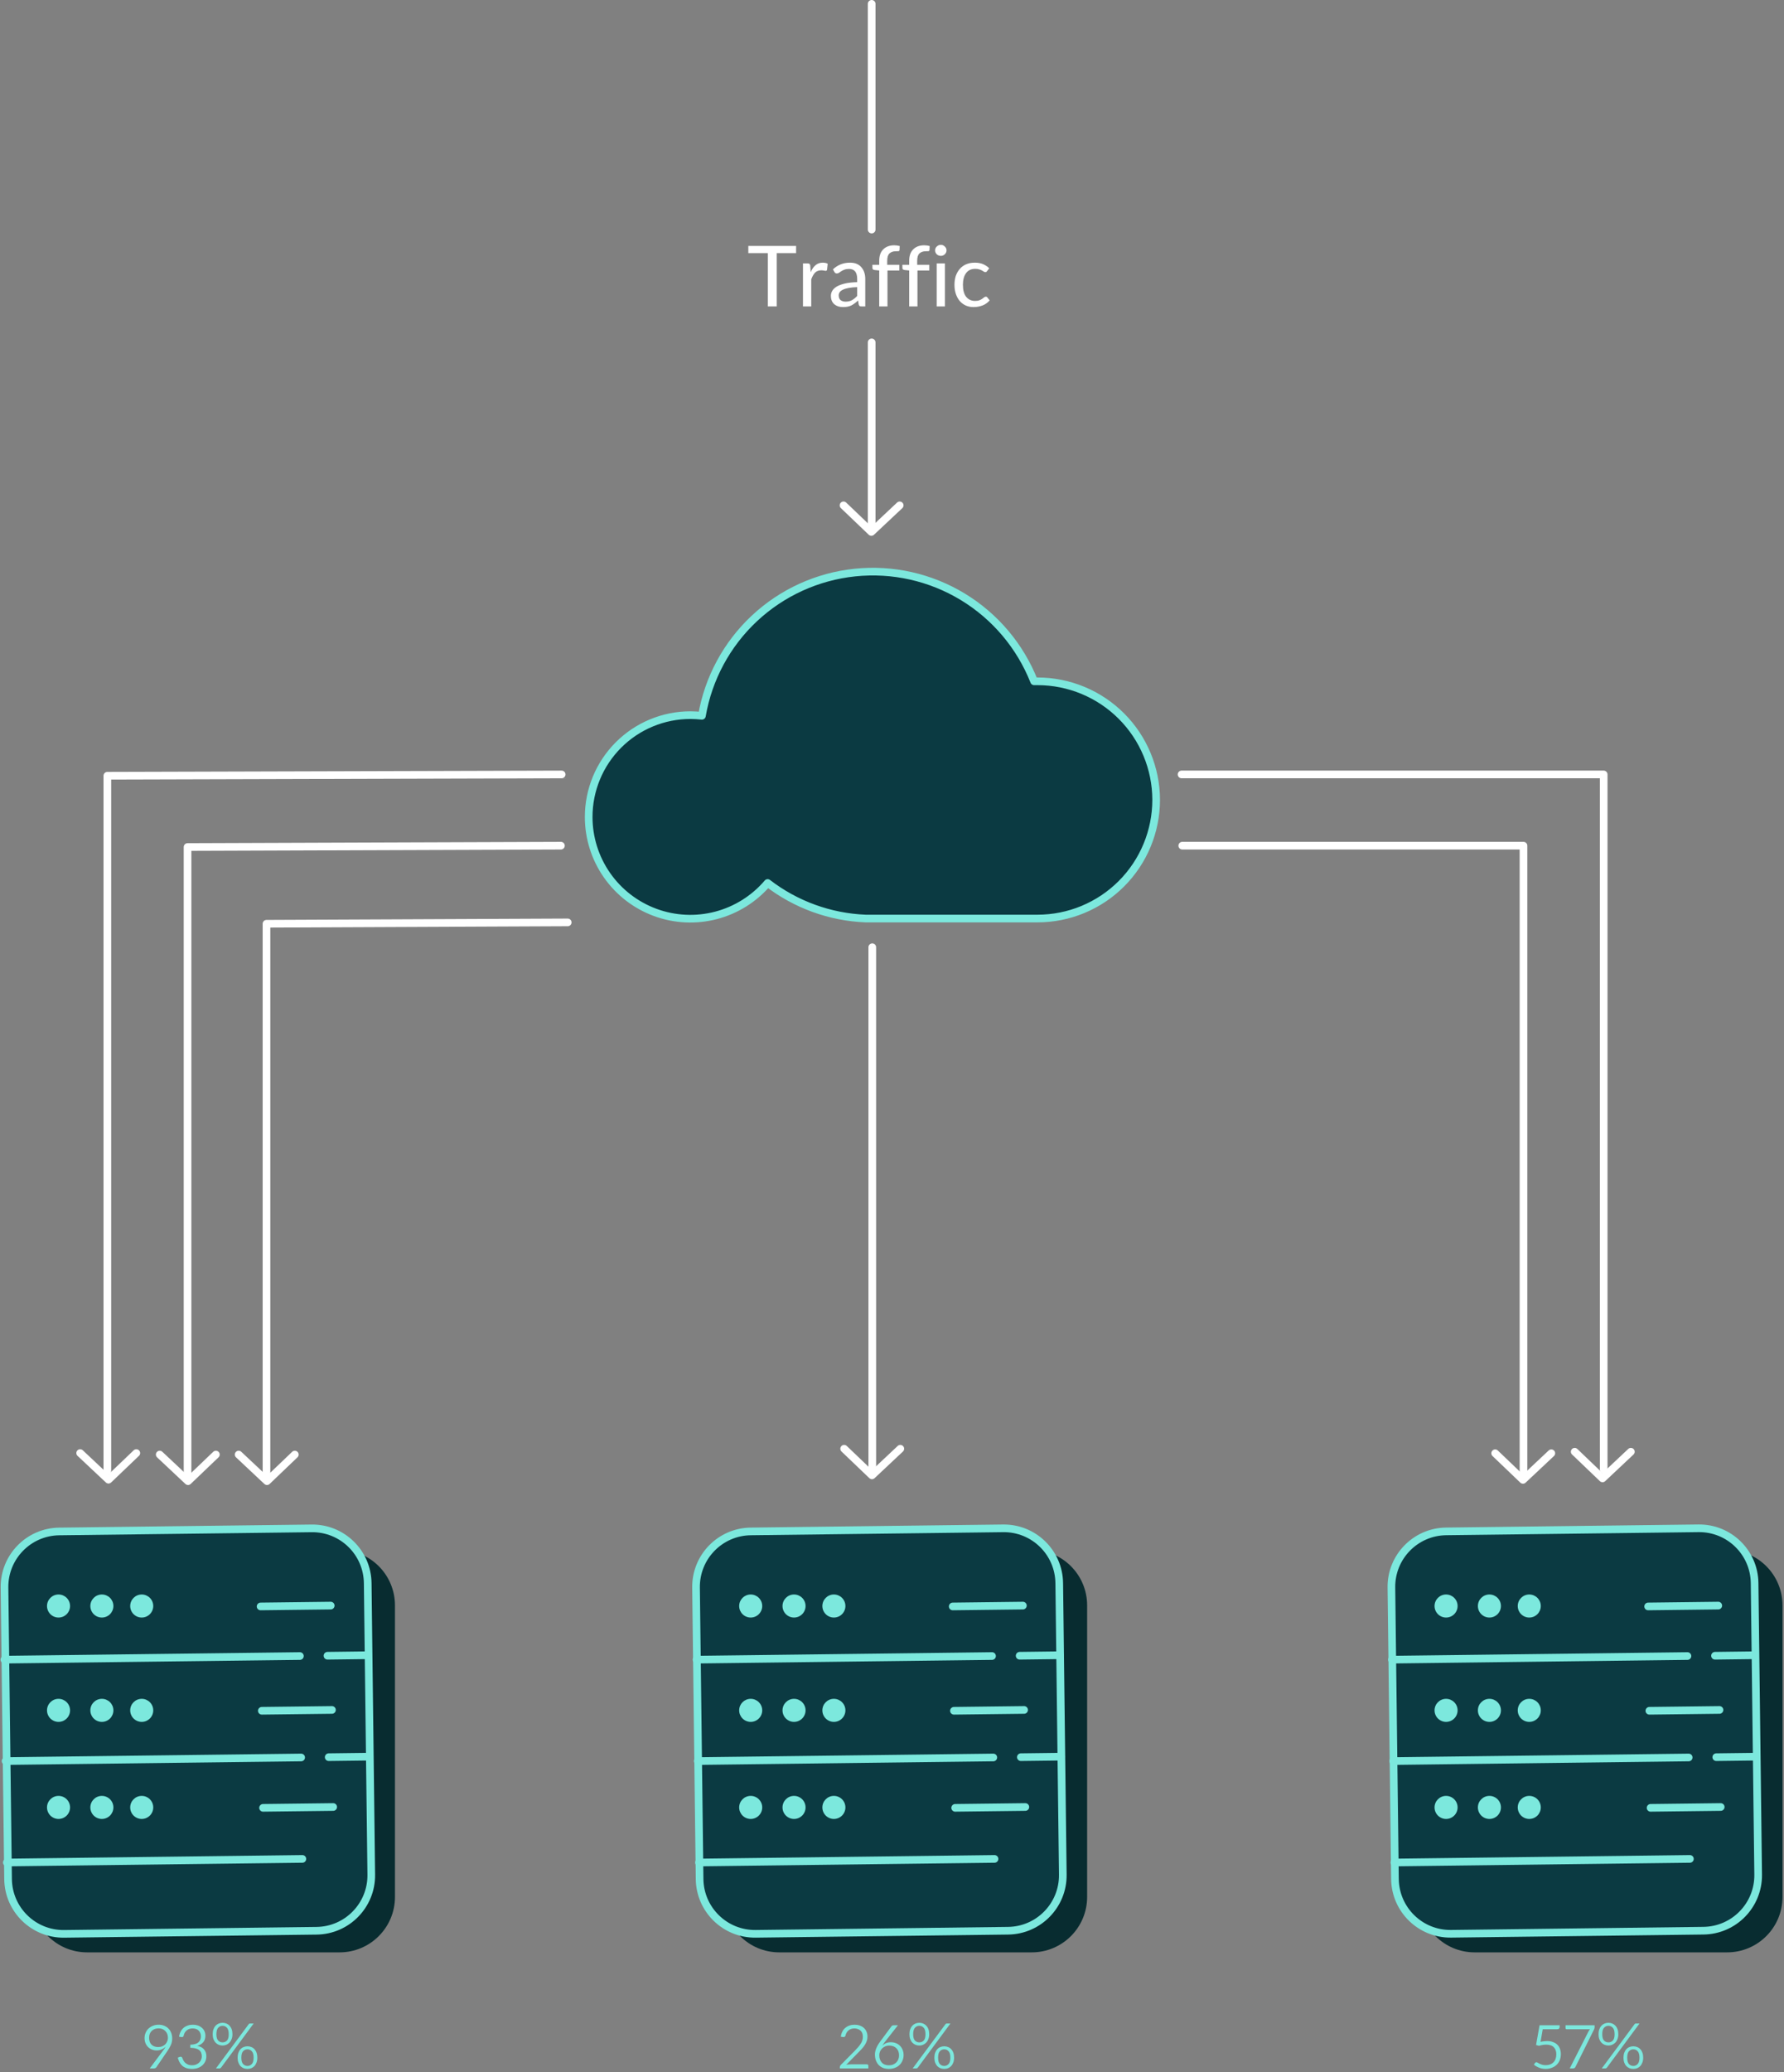 <svg width="466" height="541" viewBox="0 0 466 541" fill="none" xmlns="http://www.w3.org/2000/svg">
<rect x="0" y="0" width="466" height="541" fill="#808080" stroke="none"/>
<g clip-path="url(#clip0_4613_7510)">
<path d="M302 208.8C302 217.022 298.734 224.907 292.92 230.72C287.107 236.534 279.222 239.8 271 239.8H228C227.36 239.8 226.73 239.8 226.1 239.8C216.819 239.427 207.882 236.184 200.52 230.52C196.996 234.652 192.29 237.603 187.036 238.977C181.782 240.351 176.234 240.08 171.139 238.202C166.043 236.324 161.646 232.929 158.541 228.475C155.435 224.02 153.77 218.72 153.77 213.29C153.769 209.799 154.455 206.341 155.79 203.115C157.126 199.889 159.083 196.958 161.552 194.489C164.02 192.019 166.95 190.061 170.176 188.724C173.401 187.388 176.859 186.7 180.35 186.7C181.35 186.7 182.35 186.77 183.35 186.87C185.022 177.13 189.833 168.204 197.05 161.453C204.267 154.702 213.494 150.496 223.323 149.477C233.153 148.457 243.046 150.68 251.495 155.806C259.944 160.932 266.484 168.681 270.12 177.87H271C279.21 177.87 287.084 181.126 292.896 186.925C298.707 192.723 301.981 200.59 302 208.8V208.8Z" fill="#0B3A42" stroke="#7CE8DD" stroke-width="2" stroke-linecap="round" stroke-linejoin="round"/>
<path d="M451.14 404.64H385.2C377.208 404.64 370.73 411.119 370.73 419.11V495.23C370.73 503.222 377.208 509.7 385.2 509.7H451.14C459.132 509.7 465.61 503.222 465.61 495.23V419.11C465.61 411.119 459.132 404.64 451.14 404.64Z" fill="#082C30"/>
<path d="M443.676 398.992L377.741 399.798C369.75 399.895 363.352 406.452 363.449 414.443L364.379 490.558C364.477 498.549 371.034 504.947 379.025 504.85L444.96 504.044C452.951 503.947 459.35 497.389 459.252 489.398L458.322 413.284C458.225 405.293 451.667 398.894 443.676 398.992Z" fill="#0B3A42" stroke="#7CE8DD" stroke-width="2" stroke-linecap="round" stroke-linejoin="round"/>
<path d="M363.58 433.28L440.78 432.34" stroke="#7CE8DD" stroke-width="2" stroke-linecap="round" stroke-linejoin="round"/>
<path d="M363.91 459.76L441.1 458.82" stroke="#7CE8DD" stroke-width="2" stroke-linecap="round" stroke-linejoin="round"/>
<path d="M364.23 486.24L441.42 485.3" stroke="#7CE8DD" stroke-width="2" stroke-linecap="round" stroke-linejoin="round"/>
<path d="M431.15 471.97L449.47 471.75" stroke="#7CE8DD" stroke-width="2" stroke-linecap="round" stroke-linejoin="round"/>
<path d="M430.83 446.63L449.15 446.41" stroke="#7CE8DD" stroke-width="2" stroke-linecap="round" stroke-linejoin="round"/>
<path d="M430.51 419.39L448.83 419.17" stroke="#7CE8DD" stroke-width="2" stroke-linecap="round" stroke-linejoin="round"/>
<path d="M447.98 432.26L458.46 432.13" stroke="#7CE8DD" stroke-width="2" stroke-linecap="round" stroke-linejoin="round"/>
<path d="M448.31 458.74L458.78 458.61" stroke="#7CE8DD" stroke-width="2" stroke-linecap="round" stroke-linejoin="round"/>
<path d="M377.73 422.29C379.392 422.29 380.74 420.942 380.74 419.28C380.74 417.618 379.392 416.27 377.73 416.27C376.067 416.27 374.72 417.618 374.72 419.28C374.72 420.942 376.067 422.29 377.73 422.29Z" fill="#7CE8DD"/>
<path d="M389.05 422.29C390.712 422.29 392.06 420.942 392.06 419.28C392.06 417.618 390.712 416.27 389.05 416.27C387.388 416.27 386.04 417.618 386.04 419.28C386.04 420.942 387.388 422.29 389.05 422.29Z" fill="#7CE8DD"/>
<path d="M399.46 422.29C401.122 422.29 402.47 420.942 402.47 419.28C402.47 417.618 401.122 416.27 399.46 416.27C397.797 416.27 396.45 417.618 396.45 419.28C396.45 420.942 397.797 422.29 399.46 422.29Z" fill="#7CE8DD"/>
<path d="M377.73 449.53C379.392 449.53 380.74 448.182 380.74 446.52C380.74 444.858 379.392 443.51 377.73 443.51C376.067 443.51 374.72 444.858 374.72 446.52C374.72 448.182 376.067 449.53 377.73 449.53Z" fill="#7CE8DD"/>
<path d="M389.05 449.53C390.712 449.53 392.06 448.182 392.06 446.52C392.06 444.858 390.712 443.51 389.05 443.51C387.388 443.51 386.04 444.858 386.04 446.52C386.04 448.182 387.388 449.53 389.05 449.53Z" fill="#7CE8DD"/>
<path d="M399.46 449.53C401.122 449.53 402.47 448.182 402.47 446.52C402.47 444.858 401.122 443.51 399.46 443.51C397.797 443.51 396.45 444.858 396.45 446.52C396.45 448.182 397.797 449.53 399.46 449.53Z" fill="#7CE8DD"/>
<path d="M377.73 474.87C379.392 474.87 380.74 473.522 380.74 471.86C380.74 470.198 379.392 468.85 377.73 468.85C376.067 468.85 374.72 470.198 374.72 471.86C374.72 473.522 376.067 474.87 377.73 474.87Z" fill="#7CE8DD"/>
<path d="M389.05 474.87C390.712 474.87 392.06 473.522 392.06 471.86C392.06 470.198 390.712 468.85 389.05 468.85C387.388 468.85 386.04 470.198 386.04 471.86C386.04 473.522 387.388 474.87 389.05 474.87Z" fill="#7CE8DD"/>
<path d="M399.46 474.87C401.122 474.87 402.47 473.522 402.47 471.86C402.47 470.198 401.122 468.85 399.46 468.85C397.797 468.85 396.45 470.198 396.45 471.86C396.45 473.522 397.797 474.87 399.46 474.87Z" fill="#7CE8DD"/>
<path d="M269.5 404.64H203.56C195.568 404.64 189.09 411.119 189.09 419.11V495.23C189.09 503.222 195.568 509.7 203.56 509.7H269.5C277.491 509.7 283.97 503.222 283.97 495.23V419.11C283.97 411.119 277.491 404.64 269.5 404.64Z" fill="#082C30"/>
<path d="M262.04 399.001L196.105 399.807C188.114 399.904 181.715 406.461 181.813 414.452L182.742 490.567C182.84 498.558 189.397 504.956 197.388 504.859L263.323 504.053C271.314 503.956 277.713 497.398 277.615 489.407L276.685 413.293C276.588 405.302 270.031 398.903 262.04 399.001Z" fill="#0B3A42" stroke="#7CE8DD" stroke-width="2" stroke-linecap="round" stroke-linejoin="round"/>
<path d="M181.94 433.28L259.13 432.34" stroke="#7CE8DD" stroke-width="2" stroke-linecap="round" stroke-linejoin="round"/>
<path d="M182.26 459.76L259.46 458.82" stroke="#7CE8DD" stroke-width="2" stroke-linecap="round" stroke-linejoin="round"/>
<path d="M182.58 486.24L259.78 485.3" stroke="#7CE8DD" stroke-width="2" stroke-linecap="round" stroke-linejoin="round"/>
<path d="M249.5 471.97L267.83 471.75" stroke="#7CE8DD" stroke-width="2" stroke-linecap="round" stroke-linejoin="round"/>
<path d="M249.18 446.63L267.51 446.41" stroke="#7CE8DD" stroke-width="2" stroke-linecap="round" stroke-linejoin="round"/>
<path d="M248.86 419.39L267.19 419.17" stroke="#7CE8DD" stroke-width="2" stroke-linecap="round" stroke-linejoin="round"/>
<path d="M266.34 432.26L276.82 432.13" stroke="#7CE8DD" stroke-width="2" stroke-linecap="round" stroke-linejoin="round"/>
<path d="M266.66 458.74L277.14 458.61" stroke="#7CE8DD" stroke-width="2" stroke-linecap="round" stroke-linejoin="round"/>
<path d="M196.09 422.29C197.752 422.29 199.1 420.942 199.1 419.28C199.1 417.618 197.752 416.27 196.09 416.27C194.428 416.27 193.08 417.618 193.08 419.28C193.08 420.942 194.428 422.29 196.09 422.29Z" fill="#7CE8DD"/>
<path d="M207.41 422.29C209.072 422.29 210.42 420.942 210.42 419.28C210.42 417.618 209.072 416.27 207.41 416.27C205.748 416.27 204.4 417.618 204.4 419.28C204.4 420.942 205.748 422.29 207.41 422.29Z" fill="#7CE8DD"/>
<path d="M217.82 422.29C219.482 422.29 220.83 420.942 220.83 419.28C220.83 417.618 219.482 416.27 217.82 416.27C216.158 416.27 214.81 417.618 214.81 419.28C214.81 420.942 216.158 422.29 217.82 422.29Z" fill="#7CE8DD"/>
<path d="M196.09 449.53C197.752 449.53 199.1 448.182 199.1 446.52C199.1 444.858 197.752 443.51 196.09 443.51C194.428 443.51 193.08 444.858 193.08 446.52C193.08 448.182 194.428 449.53 196.09 449.53Z" fill="#7CE8DD"/>
<path d="M207.41 449.53C209.072 449.53 210.42 448.182 210.42 446.52C210.42 444.858 209.072 443.51 207.41 443.51C205.748 443.51 204.4 444.858 204.4 446.52C204.4 448.182 205.748 449.53 207.41 449.53Z" fill="#7CE8DD"/>
<path d="M217.82 449.53C219.482 449.53 220.83 448.182 220.83 446.52C220.83 444.858 219.482 443.51 217.82 443.51C216.158 443.51 214.81 444.858 214.81 446.52C214.81 448.182 216.158 449.53 217.82 449.53Z" fill="#7CE8DD"/>
<path d="M196.09 474.87C197.752 474.87 199.1 473.522 199.1 471.86C199.1 470.198 197.752 468.85 196.09 468.85C194.428 468.85 193.08 470.198 193.08 471.86C193.08 473.522 194.428 474.87 196.09 474.87Z" fill="#7CE8DD"/>
<path d="M207.41 474.87C209.072 474.87 210.42 473.522 210.42 471.86C210.42 470.198 209.072 468.85 207.41 468.85C205.748 468.85 204.4 470.198 204.4 471.86C204.4 473.522 205.748 474.87 207.41 474.87Z" fill="#7CE8DD"/>
<path d="M217.82 474.87C219.482 474.87 220.83 473.522 220.83 471.86C220.83 470.198 219.482 468.85 217.82 468.85C216.158 468.85 214.81 470.198 214.81 471.86C214.81 473.522 216.158 474.87 217.82 474.87Z" fill="#7CE8DD"/>
<path d="M88.7 404.64H22.76C14.768 404.64 8.29 411.119 8.29 419.11V495.23C8.29 503.222 14.768 509.7 22.76 509.7H88.7C96.692 509.7 103.17 503.222 103.17 495.23V419.11C103.17 411.119 96.692 404.64 88.7 404.64Z" fill="#082C30"/>
<path d="M81.404 399.01L15.469 399.816C7.478 399.913 1.079 406.47 1.177 414.461L2.107 490.576C2.204 498.567 8.761 504.965 16.752 504.868L82.688 504.062C90.678 503.965 97.077 497.407 96.98 489.417L96.05 413.302C95.952 405.311 89.395 398.912 81.404 399.01Z" fill="#0B3A42" stroke="#7CE8DD" stroke-width="2" stroke-linecap="round" stroke-linejoin="round"/>
<path d="M1.14 433.28L78.34 432.34" stroke="#7CE8DD" stroke-width="2" stroke-linecap="round" stroke-linejoin="round"/>
<path d="M1.46 459.76L78.66 458.82" stroke="#7CE8DD" stroke-width="2" stroke-linecap="round" stroke-linejoin="round"/>
<path d="M1.79 486.24L78.98 485.3" stroke="#7CE8DD" stroke-width="2" stroke-linecap="round" stroke-linejoin="round"/>
<path d="M68.71 471.97L87.03 471.75" stroke="#7CE8DD" stroke-width="2" stroke-linecap="round" stroke-linejoin="round"/>
<path d="M68.39 446.63L86.71 446.41" stroke="#7CE8DD" stroke-width="2" stroke-linecap="round" stroke-linejoin="round"/>
<path d="M68.07 419.39L86.39 419.17" stroke="#7CE8DD" stroke-width="2" stroke-linecap="round" stroke-linejoin="round"/>
<path d="M85.54 432.26L96.02 432.13" stroke="#7CE8DD" stroke-width="2" stroke-linecap="round" stroke-linejoin="round"/>
<path d="M85.86 458.74L96.34 458.61" stroke="#7CE8DD" stroke-width="2" stroke-linecap="round" stroke-linejoin="round"/>
<path d="M15.29 422.29C16.952 422.29 18.3 420.942 18.3 419.28C18.3 417.618 16.952 416.27 15.29 416.27C13.627 416.27 12.28 417.618 12.28 419.28C12.28 420.942 13.627 422.29 15.29 422.29Z" fill="#7CE8DD"/>
<path d="M26.61 422.29C28.273 422.29 29.62 420.942 29.62 419.28C29.62 417.618 28.273 416.27 26.61 416.27C24.948 416.27 23.6 417.618 23.6 419.28C23.6 420.942 24.948 422.29 26.61 422.29Z" fill="#7CE8DD"/>
<path d="M37.02 422.29C38.682 422.29 40.03 420.942 40.03 419.28C40.03 417.618 38.682 416.27 37.02 416.27C35.357 416.27 34.01 417.618 34.01 419.28C34.01 420.942 35.357 422.29 37.02 422.29Z" fill="#7CE8DD"/>
<path d="M15.29 449.53C16.952 449.53 18.3 448.182 18.3 446.52C18.3 444.858 16.952 443.51 15.29 443.51C13.627 443.51 12.28 444.858 12.28 446.52C12.28 448.182 13.627 449.53 15.29 449.53Z" fill="#7CE8DD"/>
<path d="M26.61 449.53C28.273 449.53 29.62 448.182 29.62 446.52C29.62 444.858 28.273 443.51 26.61 443.51C24.948 443.51 23.6 444.858 23.6 446.52C23.6 448.182 24.948 449.53 26.61 449.53Z" fill="#7CE8DD"/>
<path d="M37.02 449.53C38.682 449.53 40.03 448.182 40.03 446.52C40.03 444.858 38.682 443.51 37.02 443.51C35.357 443.51 34.01 444.858 34.01 446.52C34.01 448.182 35.357 449.53 37.02 449.53Z" fill="#7CE8DD"/>
<path d="M15.29 474.87C16.952 474.87 18.3 473.522 18.3 471.86C18.3 470.198 16.952 468.85 15.29 468.85C13.627 468.85 12.28 470.198 12.28 471.86C12.28 473.522 13.627 474.87 15.29 474.87Z" fill="#7CE8DD"/>
<path d="M26.61 474.87C28.273 474.87 29.62 473.522 29.62 471.86C29.62 470.198 28.273 468.85 26.61 468.85C24.948 468.85 23.6 470.198 23.6 471.86C23.6 473.522 24.948 474.87 26.61 474.87Z" fill="#7CE8DD"/>
<path d="M37.02 474.87C38.682 474.87 40.03 473.522 40.03 471.86C40.03 470.198 38.682 468.85 37.02 468.85C35.357 468.85 34.01 470.198 34.01 471.86C34.01 473.522 35.357 474.87 37.02 474.87Z" fill="#7CE8DD"/>
<path d="M426 379L418.6 385.96L411.33 379" stroke="white" stroke-width="2" stroke-linecap="round" stroke-linejoin="round"/>
<path d="M308.82 220.78H397.95V384.83" stroke="white" stroke-width="2" stroke-linecap="round" stroke-linejoin="round"/>
<path d="M308.64 202.18H418.9V383.65" stroke="white" stroke-width="2" stroke-linecap="round" stroke-linejoin="round"/>
<path d="M405.22 379.4L397.82 386.35L390.55 379.4" stroke="white" stroke-width="2" stroke-linecap="round" stroke-linejoin="round"/>
<path d="M20.94 379.35L28.34 386.3L35.61 379.35" stroke="white" stroke-width="2" stroke-linecap="round" stroke-linejoin="round"/>
<path d="M146.52 220.78L48.99 221.13V385.17" stroke="white" stroke-width="2" stroke-linecap="round" stroke-linejoin="round"/>
<path d="M146.71 202.18L28.04 202.52V383.99" stroke="white" stroke-width="2" stroke-linecap="round" stroke-linejoin="round"/>
<path d="M41.72 379.74L49.12 386.69L56.39 379.74" stroke="white" stroke-width="2" stroke-linecap="round" stroke-linejoin="round"/>
<path d="M148.29 240.81L69.61 241.16V385.17" stroke="white" stroke-width="2" stroke-linecap="round" stroke-linejoin="round"/>
<path d="M62.34 379.74L69.74 386.69L77.01 379.74" stroke="white" stroke-width="2" stroke-linecap="round" stroke-linejoin="round"/>
<path d="M227.85 247.29V383.65" stroke="white" stroke-width="2" stroke-linecap="round" stroke-linejoin="round"/>
<path d="M235.17 378.22L227.77 385.17L220.5 378.22" stroke="white" stroke-width="2" stroke-linecap="round" stroke-linejoin="round"/>
<path d="M227.69 89.39V137.36" stroke="white" stroke-width="2" stroke-linecap="round" stroke-linejoin="round"/>
<path d="M227.69 1V59.93" stroke="white" stroke-width="2" stroke-linecap="round" stroke-linejoin="round"/>
<path d="M235.01 131.93L227.61 138.88L220.34 131.93" stroke="white" stroke-width="2" stroke-linecap="round" stroke-linejoin="round"/>
<path d="M402.404 533.07C402.716 532.986 403.016 532.932 403.304 532.908C403.592 532.872 403.868 532.854 404.132 532.854C404.72 532.854 405.236 532.944 405.68 533.124C406.136 533.292 406.514 533.526 406.814 533.826C407.114 534.126 407.336 534.486 407.48 534.906C407.636 535.326 407.714 535.776 407.714 536.256C407.714 536.856 407.612 537.396 407.408 537.876C407.204 538.356 406.922 538.764 406.562 539.1C406.202 539.424 405.776 539.676 405.284 539.856C404.804 540.036 404.288 540.126 403.736 540.126C403.076 540.126 402.482 540.012 401.954 539.784C401.426 539.556 400.994 539.304 400.658 539.028L401 538.542C401.072 538.434 401.186 538.38 401.342 538.38C401.426 538.38 401.534 538.422 401.666 538.506C401.798 538.578 401.96 538.668 402.152 538.776C402.356 538.872 402.59 538.962 402.854 539.046C403.118 539.118 403.43 539.154 403.79 539.154C404.618 539.154 405.278 538.902 405.77 538.398C406.274 537.894 406.526 537.192 406.526 536.292C406.526 535.536 406.31 534.93 405.878 534.474C405.446 534.018 404.78 533.79 403.88 533.79C403.592 533.79 403.292 533.814 402.98 533.862C402.668 533.91 402.338 533.988 401.99 534.096L401.234 533.88L402.152 528.732H407.39V529.2C407.39 529.368 407.336 529.506 407.228 529.614C407.132 529.722 406.958 529.776 406.706 529.776H402.98L402.404 533.07Z" fill="#7CE8DD"/>
<path d="M416.529 528.732V529.218C416.529 529.362 416.511 529.482 416.475 529.578C416.451 529.674 416.421 529.752 416.385 529.812L411.525 539.604C411.405 539.868 411.189 540 410.877 540H410.031L414.945 530.316C415.005 530.208 415.065 530.112 415.125 530.028C415.185 529.932 415.251 529.848 415.323 529.776H409.221C409.125 529.776 409.053 529.746 409.005 529.686C408.957 529.626 408.933 529.554 408.933 529.47V528.732H416.529Z" fill="#7CE8DD"/>
<path d="M422.721 531.072C422.721 531.54 422.649 531.96 422.505 532.332C422.373 532.692 422.187 532.998 421.947 533.25C421.707 533.502 421.431 533.694 421.119 533.826C420.807 533.958 420.483 534.024 420.147 534.024C419.787 534.024 419.445 533.958 419.121 533.826C418.809 533.694 418.533 533.502 418.293 533.25C418.065 532.998 417.885 532.692 417.753 532.332C417.621 531.96 417.555 531.54 417.555 531.072C417.555 530.592 417.621 530.166 417.753 529.794C417.885 529.422 418.065 529.11 418.293 528.858C418.533 528.606 418.809 528.414 419.121 528.282C419.445 528.15 419.787 528.084 420.147 528.084C420.507 528.084 420.843 528.15 421.155 528.282C421.467 528.414 421.737 528.606 421.965 528.858C422.205 529.11 422.391 529.422 422.523 529.794C422.655 530.166 422.721 530.592 422.721 531.072ZM421.749 531.072C421.749 530.28 421.593 529.716 421.281 529.38C420.969 529.044 420.591 528.876 420.147 528.876C419.691 528.876 419.307 529.044 418.995 529.38C418.683 529.716 418.527 530.28 418.527 531.072C418.527 531.852 418.683 532.404 418.995 532.728C419.307 533.04 419.691 533.196 420.147 533.196C420.591 533.196 420.969 533.04 421.281 532.728C421.593 532.404 421.749 531.852 421.749 531.072ZM426.969 528.444C427.005 528.384 427.053 528.342 427.113 528.318C427.173 528.282 427.263 528.264 427.383 528.264H428.265L419.733 539.802C419.625 539.934 419.487 540 419.319 540H418.401L426.969 528.444ZM429.219 537.192C429.219 537.672 429.147 538.098 429.003 538.47C428.871 538.83 428.685 539.136 428.445 539.388C428.217 539.628 427.947 539.814 427.635 539.946C427.323 540.066 426.993 540.126 426.645 540.126C426.285 540.126 425.949 540.066 425.637 539.946C425.325 539.814 425.049 539.628 424.809 539.388C424.581 539.136 424.401 538.83 424.269 538.47C424.137 538.098 424.071 537.672 424.071 537.192C424.071 536.712 424.137 536.286 424.269 535.914C424.401 535.542 424.581 535.23 424.809 534.978C425.049 534.726 425.325 534.54 425.637 534.42C425.949 534.288 426.285 534.222 426.645 534.222C427.005 534.222 427.341 534.288 427.653 534.42C427.965 534.54 428.235 534.726 428.463 534.978C428.703 535.23 428.889 535.542 429.021 535.914C429.153 536.286 429.219 536.712 429.219 537.192ZM428.247 537.192C428.247 536.412 428.091 535.854 427.779 535.518C427.467 535.182 427.089 535.014 426.645 535.014C426.189 535.014 425.805 535.182 425.493 535.518C425.193 535.854 425.043 536.412 425.043 537.192C425.043 537.96 425.193 538.512 425.493 538.848C425.805 539.184 426.189 539.352 426.645 539.352C427.089 539.352 427.467 539.184 427.779 538.848C428.091 538.512 428.247 537.96 428.247 537.192Z" fill="#7CE8DD"/>
<path d="M226.413 538.938C226.689 538.938 226.827 539.064 226.827 539.316V540H219.375V539.622C219.375 539.454 219.447 539.286 219.591 539.118L223.281 535.392C223.905 534.768 224.409 534.174 224.793 533.61C225.189 533.046 225.387 532.416 225.387 531.72C225.387 530.988 225.171 530.448 224.739 530.1C224.307 529.74 223.785 529.56 223.173 529.56C222.549 529.56 222.033 529.734 221.625 530.082C221.217 530.43 220.959 530.886 220.851 531.45C220.731 531.738 220.533 531.858 220.257 531.81L219.627 531.72C219.771 530.7 220.167 529.926 220.815 529.398C221.475 528.858 222.285 528.588 223.245 528.588C223.713 528.588 224.151 528.66 224.559 528.804C224.967 528.936 225.321 529.134 225.621 529.398C225.921 529.662 226.155 529.986 226.323 530.37C226.503 530.754 226.593 531.192 226.593 531.684C226.593 532.116 226.527 532.512 226.395 532.872C226.263 533.232 226.089 533.58 225.873 533.916C225.657 534.252 225.405 534.576 225.117 534.888C224.829 535.188 224.529 535.5 224.217 535.824L221.031 539.064C221.223 539.016 221.421 538.986 221.625 538.974C221.829 538.95 222.033 538.938 222.237 538.938H226.413Z" fill="#7CE8DD"/>
<path d="M232.177 539.19C232.585 539.19 232.951 539.124 233.275 538.992C233.599 538.86 233.875 538.68 234.103 538.452C234.343 538.224 234.523 537.954 234.643 537.642C234.775 537.318 234.841 536.97 234.841 536.598C234.841 535.794 234.607 535.17 234.139 534.726C233.671 534.27 233.059 534.042 232.303 534.042C231.895 534.042 231.529 534.114 231.205 534.258C230.881 534.402 230.605 534.594 230.377 534.834C230.149 535.062 229.975 535.326 229.855 535.626C229.735 535.926 229.675 536.232 229.675 536.544C229.675 537.324 229.891 537.96 230.323 538.452C230.767 538.944 231.385 539.19 232.177 539.19ZM230.431 534.132C230.695 533.82 231.019 533.58 231.403 533.412C231.799 533.244 232.225 533.16 232.681 533.16C233.149 533.16 233.587 533.238 233.995 533.394C234.403 533.55 234.757 533.772 235.057 534.06C235.357 534.348 235.591 534.702 235.759 535.122C235.939 535.53 236.029 535.992 236.029 536.508C236.029 537.024 235.933 537.504 235.741 537.948C235.561 538.392 235.303 538.776 234.967 539.1C234.631 539.424 234.223 539.676 233.743 539.856C233.275 540.036 232.759 540.126 232.195 540.126C231.643 540.126 231.139 540.042 230.683 539.874C230.239 539.694 229.855 539.442 229.531 539.118C229.219 538.782 228.973 538.38 228.793 537.912C228.625 537.444 228.541 536.916 228.541 536.328C228.541 535.86 228.649 535.35 228.865 534.798C229.081 534.246 229.435 533.634 229.927 532.962L232.861 529.002C232.969 528.822 233.179 528.732 233.491 528.732H234.553L231.187 533.016C231.019 533.232 230.875 533.43 230.755 533.61C230.635 533.778 230.527 533.952 230.431 534.132Z" fill="#7CE8DD"/>
<path d="M242.721 531.072C242.721 531.54 242.649 531.96 242.505 532.332C242.373 532.692 242.187 532.998 241.947 533.25C241.707 533.502 241.431 533.694 241.119 533.826C240.807 533.958 240.483 534.024 240.147 534.024C239.787 534.024 239.445 533.958 239.121 533.826C238.809 533.694 238.533 533.502 238.293 533.25C238.065 532.998 237.885 532.692 237.753 532.332C237.621 531.96 237.555 531.54 237.555 531.072C237.555 530.592 237.621 530.166 237.753 529.794C237.885 529.422 238.065 529.11 238.293 528.858C238.533 528.606 238.809 528.414 239.121 528.282C239.445 528.15 239.787 528.084 240.147 528.084C240.507 528.084 240.843 528.15 241.155 528.282C241.467 528.414 241.737 528.606 241.965 528.858C242.205 529.11 242.391 529.422 242.523 529.794C242.655 530.166 242.721 530.592 242.721 531.072ZM241.749 531.072C241.749 530.28 241.593 529.716 241.281 529.38C240.969 529.044 240.591 528.876 240.147 528.876C239.691 528.876 239.307 529.044 238.995 529.38C238.683 529.716 238.527 530.28 238.527 531.072C238.527 531.852 238.683 532.404 238.995 532.728C239.307 533.04 239.691 533.196 240.147 533.196C240.591 533.196 240.969 533.04 241.281 532.728C241.593 532.404 241.749 531.852 241.749 531.072ZM246.969 528.444C247.005 528.384 247.053 528.342 247.113 528.318C247.173 528.282 247.263 528.264 247.383 528.264H248.265L239.733 539.802C239.625 539.934 239.487 540 239.319 540H238.401L246.969 528.444ZM249.219 537.192C249.219 537.672 249.147 538.098 249.003 538.47C248.871 538.83 248.685 539.136 248.445 539.388C248.217 539.628 247.947 539.814 247.635 539.946C247.323 540.066 246.993 540.126 246.645 540.126C246.285 540.126 245.949 540.066 245.637 539.946C245.325 539.814 245.049 539.628 244.809 539.388C244.581 539.136 244.401 538.83 244.269 538.47C244.137 538.098 244.071 537.672 244.071 537.192C244.071 536.712 244.137 536.286 244.269 535.914C244.401 535.542 244.581 535.23 244.809 534.978C245.049 534.726 245.325 534.54 245.637 534.42C245.949 534.288 246.285 534.222 246.645 534.222C247.005 534.222 247.341 534.288 247.653 534.42C247.965 534.54 248.235 534.726 248.463 534.978C248.703 535.23 248.889 535.542 249.021 535.914C249.153 536.286 249.219 536.712 249.219 537.192ZM248.247 537.192C248.247 536.412 248.091 535.854 247.779 535.518C247.467 535.182 247.089 535.014 246.645 535.014C246.189 535.014 245.805 535.182 245.493 535.518C245.193 535.854 245.043 536.412 245.043 537.192C245.043 537.96 245.193 538.512 245.493 538.848C245.805 539.184 246.189 539.352 246.645 539.352C247.089 539.352 247.467 539.184 247.779 538.848C248.091 538.512 248.247 537.96 248.247 537.192Z" fill="#7CE8DD"/>
<path d="M38.948 531.972C38.948 532.764 39.158 533.37 39.578 533.79C40.01 534.21 40.586 534.42 41.306 534.42C41.714 534.42 42.074 534.354 42.386 534.222C42.71 534.078 42.98 533.898 43.196 533.682C43.412 533.454 43.574 533.196 43.682 532.908C43.802 532.62 43.862 532.326 43.862 532.026C43.862 531.27 43.634 530.67 43.178 530.226C42.722 529.77 42.14 529.542 41.432 529.542C40.676 529.542 40.07 529.77 39.614 530.226C39.17 530.67 38.948 531.252 38.948 531.972ZM42.53 535.428C42.698 535.212 42.842 535.014 42.962 534.834C43.082 534.654 43.19 534.474 43.286 534.294C43.01 534.606 42.662 534.852 42.242 535.032C41.834 535.212 41.396 535.302 40.928 535.302C40.496 535.302 40.088 535.23 39.704 535.086C39.32 534.93 38.984 534.714 38.696 534.438C38.408 534.162 38.18 533.826 38.012 533.43C37.844 533.022 37.76 532.566 37.76 532.062C37.76 531.582 37.85 531.132 38.03 530.712C38.21 530.28 38.462 529.908 38.786 529.596C39.122 529.284 39.512 529.038 39.956 528.858C40.412 528.678 40.91 528.588 41.45 528.588C41.978 528.588 42.458 528.678 42.89 528.858C43.322 529.026 43.694 529.272 44.006 529.596C44.318 529.908 44.558 530.286 44.726 530.73C44.894 531.162 44.978 531.648 44.978 532.188C44.978 532.812 44.858 533.388 44.618 533.916C44.378 534.444 44.048 535.008 43.628 535.608L40.802 539.748C40.742 539.82 40.658 539.88 40.55 539.928C40.454 539.976 40.34 540 40.208 540H39.11L42.53 535.428Z" fill="#7CE8DD"/>
<path d="M46.773 531.72C46.845 531.216 46.983 530.772 47.187 530.388C47.391 529.992 47.649 529.662 47.961 529.398C48.273 529.134 48.633 528.936 49.041 528.804C49.449 528.66 49.893 528.588 50.373 528.588C50.841 528.588 51.273 528.654 51.669 528.786C52.065 528.918 52.407 529.11 52.695 529.362C52.995 529.602 53.229 529.902 53.397 530.262C53.565 530.61 53.649 531.012 53.649 531.468C53.649 532.2 53.445 532.782 53.037 533.214C52.641 533.646 52.137 533.946 51.525 534.114C52.317 534.258 52.911 534.57 53.307 535.05C53.703 535.518 53.901 536.106 53.901 536.814C53.901 537.318 53.805 537.774 53.613 538.182C53.421 538.59 53.157 538.938 52.821 539.226C52.485 539.514 52.095 539.736 51.651 539.892C51.207 540.048 50.727 540.126 50.211 540.126C49.587 540.126 49.059 540.048 48.627 539.892C48.207 539.736 47.853 539.526 47.565 539.262C47.277 538.986 47.043 538.674 46.863 538.326C46.683 537.966 46.539 537.588 46.431 537.192L46.899 537.012C47.043 536.952 47.175 536.934 47.295 536.958C47.427 536.982 47.523 537.06 47.583 537.192C47.643 537.324 47.721 537.504 47.817 537.732C47.913 537.948 48.051 538.164 48.231 538.38C48.423 538.596 48.675 538.782 48.987 538.938C49.299 539.094 49.695 539.172 50.175 539.172C50.607 539.172 50.979 539.1 51.291 538.956C51.615 538.812 51.879 538.632 52.083 538.416C52.299 538.188 52.455 537.942 52.551 537.678C52.659 537.402 52.713 537.132 52.713 536.868C52.713 536.544 52.665 536.25 52.569 535.986C52.485 535.71 52.329 535.476 52.101 535.284C51.885 535.08 51.579 534.924 51.183 534.816C50.799 534.696 50.307 534.63 49.707 534.618V533.808C50.679 533.784 51.381 533.58 51.813 533.196C52.257 532.8 52.479 532.284 52.479 531.648C52.479 531.288 52.419 530.982 52.299 530.73C52.191 530.466 52.041 530.25 51.849 530.082C51.657 529.902 51.429 529.77 51.165 529.686C50.901 529.602 50.619 529.56 50.319 529.56C49.695 529.56 49.173 529.734 48.753 530.082C48.345 530.43 48.087 530.886 47.979 531.45C47.919 531.606 47.847 531.714 47.763 531.774C47.679 531.822 47.553 531.834 47.385 531.81L46.773 531.72Z" fill="#7CE8DD"/>
<path d="M60.721 531.072C60.721 531.54 60.649 531.96 60.505 532.332C60.373 532.692 60.187 532.998 59.947 533.25C59.707 533.502 59.431 533.694 59.119 533.826C58.807 533.958 58.483 534.024 58.147 534.024C57.787 534.024 57.445 533.958 57.121 533.826C56.809 533.694 56.533 533.502 56.293 533.25C56.065 532.998 55.885 532.692 55.753 532.332C55.621 531.96 55.555 531.54 55.555 531.072C55.555 530.592 55.621 530.166 55.753 529.794C55.885 529.422 56.065 529.11 56.293 528.858C56.533 528.606 56.809 528.414 57.121 528.282C57.445 528.15 57.787 528.084 58.147 528.084C58.507 528.084 58.843 528.15 59.155 528.282C59.467 528.414 59.737 528.606 59.965 528.858C60.205 529.11 60.391 529.422 60.523 529.794C60.655 530.166 60.721 530.592 60.721 531.072ZM59.749 531.072C59.749 530.28 59.593 529.716 59.281 529.38C58.969 529.044 58.591 528.876 58.147 528.876C57.691 528.876 57.307 529.044 56.995 529.38C56.683 529.716 56.527 530.28 56.527 531.072C56.527 531.852 56.683 532.404 56.995 532.728C57.307 533.04 57.691 533.196 58.147 533.196C58.591 533.196 58.969 533.04 59.281 532.728C59.593 532.404 59.749 531.852 59.749 531.072ZM64.969 528.444C65.005 528.384 65.053 528.342 65.113 528.318C65.173 528.282 65.263 528.264 65.383 528.264H66.265L57.733 539.802C57.625 539.934 57.487 540 57.319 540H56.401L64.969 528.444ZM67.219 537.192C67.219 537.672 67.147 538.098 67.003 538.47C66.871 538.83 66.685 539.136 66.445 539.388C66.217 539.628 65.947 539.814 65.635 539.946C65.323 540.066 64.993 540.126 64.645 540.126C64.285 540.126 63.949 540.066 63.637 539.946C63.325 539.814 63.049 539.628 62.809 539.388C62.581 539.136 62.401 538.83 62.269 538.47C62.137 538.098 62.071 537.672 62.071 537.192C62.071 536.712 62.137 536.286 62.269 535.914C62.401 535.542 62.581 535.23 62.809 534.978C63.049 534.726 63.325 534.54 63.637 534.42C63.949 534.288 64.285 534.222 64.645 534.222C65.005 534.222 65.341 534.288 65.653 534.42C65.965 534.54 66.235 534.726 66.463 534.978C66.703 535.23 66.889 535.542 67.021 535.914C67.153 536.286 67.219 536.712 67.219 537.192ZM66.247 537.192C66.247 536.412 66.091 535.854 65.779 535.518C65.467 535.182 65.089 535.014 64.645 535.014C64.189 535.014 63.805 535.182 63.493 535.518C63.193 535.854 63.043 536.412 63.043 537.192C63.043 537.96 63.193 538.512 63.493 538.848C63.805 539.184 64.189 539.352 64.645 539.352C65.089 539.352 65.467 539.184 65.779 538.848C66.091 538.512 66.247 537.96 66.247 537.192Z" fill="#7CE8DD"/>
<path d="M207.949 66.08H202.885V80H200.557V66.08H195.469V64.208H207.949V66.08Z" fill="white"/>
<path d="M211.762 71.072C212.098 70.256 212.522 69.64 213.034 69.224C213.546 68.792 214.178 68.576 214.93 68.576C215.17 68.576 215.394 68.6 215.602 68.648C215.826 68.68 216.026 68.752 216.202 68.864L216.034 70.424C215.97 70.616 215.858 70.712 215.698 70.712C215.586 70.712 215.426 70.688 215.218 70.64C215.026 70.592 214.81 70.568 214.57 70.568C213.85 70.568 213.29 70.776 212.89 71.192C212.506 71.592 212.178 72.176 211.906 72.944V80H209.746V68.768H210.994C211.218 68.768 211.37 68.816 211.45 68.912C211.546 68.992 211.61 69.12 211.642 69.296L211.762 71.072Z" fill="white"/>
<path d="M223.904 74.96C223.024 74.992 222.28 75.064 221.672 75.176C221.064 75.288 220.568 75.44 220.184 75.632C219.8 75.808 219.52 76.024 219.344 76.28C219.168 76.52 219.08 76.792 219.08 77.096C219.08 77.672 219.248 78.096 219.584 78.368C219.936 78.624 220.36 78.752 220.856 78.752C221.544 78.752 222.12 78.616 222.584 78.344C223.048 78.072 223.488 77.712 223.904 77.264V74.96ZM217.568 70.328C218.8 69.16 220.288 68.576 222.032 68.576C223.328 68.576 224.312 68.968 224.984 69.752C225.672 70.536 226.016 71.56 226.016 72.824V80H225.08C224.856 80 224.688 79.976 224.576 79.928C224.48 79.864 224.392 79.728 224.312 79.52L224.144 78.44C223.552 79 222.968 79.432 222.392 79.736C221.816 80.024 221.088 80.168 220.208 80.168C219.76 80.168 219.344 80.112 218.96 80C218.576 79.872 218.24 79.688 217.952 79.448C217.664 79.208 217.44 78.904 217.28 78.536C217.12 78.152 217.04 77.704 217.04 77.192C217.04 76.76 217.16 76.336 217.4 75.92C217.64 75.504 218.024 75.136 218.552 74.816C219.096 74.496 219.8 74.232 220.664 74.024C221.544 73.816 222.624 73.696 223.904 73.664V72.824C223.904 71.08 223.192 70.208 221.768 70.208C221.304 70.208 220.912 70.272 220.592 70.4C220.272 70.512 219.992 70.648 219.752 70.808C219.528 70.952 219.328 71.088 219.152 71.216C218.976 71.328 218.792 71.384 218.6 71.384C218.44 71.384 218.304 71.352 218.192 71.288C218.096 71.208 218.016 71.112 217.952 71L217.568 70.328Z" fill="white"/>
<path d="M229.662 80V70.616L228.486 70.496C228.31 70.464 228.166 70.416 228.054 70.352C227.942 70.272 227.886 70.144 227.886 69.968V69.128H229.662V68.072C229.662 66.776 230.014 65.784 230.718 65.096C231.422 64.392 232.382 64.04 233.598 64.04C234.062 64.04 234.534 64.104 235.014 64.232L234.966 65.264C234.95 65.456 234.854 65.56 234.678 65.576C234.502 65.592 234.262 65.6 233.958 65.6C233.302 65.6 232.766 65.784 232.35 66.152C231.95 66.52 231.75 67.176 231.75 68.12V69.128H234.918V70.616H231.822V80H229.662Z" fill="white"/>
<path d="M237.49 80V70.616L236.314 70.496C236.138 70.464 235.994 70.416 235.882 70.352C235.77 70.272 235.714 70.144 235.714 69.968V69.128H237.49V68.072C237.49 66.776 237.842 65.784 238.546 65.096C239.25 64.392 240.21 64.04 241.426 64.04C241.89 64.04 242.362 64.104 242.842 64.232L242.794 65.264C242.778 65.456 242.682 65.56 242.506 65.576C242.33 65.592 242.09 65.6 241.786 65.6C241.13 65.6 240.594 65.784 240.178 66.152C239.778 66.52 239.578 67.176 239.578 68.12V69.128H242.746V70.616H239.65V80H237.49Z" fill="white"/>
<path d="M246.83 68.768V80H244.67V68.768H246.83ZM247.238 65.36C247.238 65.76 247.086 66.104 246.782 66.392C246.494 66.664 246.158 66.8 245.774 66.8C245.358 66.8 244.998 66.664 244.694 66.392C244.406 66.104 244.262 65.76 244.262 65.36C244.262 64.96 244.406 64.624 244.694 64.352C244.998 64.064 245.358 63.92 245.774 63.92C246.158 63.92 246.494 64.064 246.782 64.352C247.086 64.624 247.238 64.96 247.238 65.36Z" fill="white"/>
<path d="M257.814 70.808C257.702 70.968 257.558 71.048 257.382 71.048C257.254 71.048 257.126 71.008 256.998 70.928C256.87 70.832 256.702 70.728 256.494 70.616C256.302 70.504 256.062 70.408 255.774 70.328C255.502 70.232 255.166 70.184 254.766 70.184C253.694 70.184 252.886 70.56 252.342 71.312C251.798 72.048 251.526 73.064 251.526 74.36C251.526 75.72 251.806 76.76 252.366 77.48C252.942 78.2 253.718 78.56 254.694 78.56C255.158 78.56 255.534 78.504 255.822 78.392C256.126 78.28 256.374 78.152 256.566 78.008C256.774 77.864 256.942 77.736 257.07 77.624C257.214 77.512 257.358 77.456 257.502 77.456C257.694 77.456 257.83 77.528 257.91 77.672L258.51 78.416C257.998 79.024 257.366 79.472 256.614 79.76C255.878 80.032 255.102 80.168 254.286 80.168C253.582 80.168 252.926 80.04 252.318 79.784C251.71 79.512 251.182 79.128 250.734 78.632C250.302 78.136 249.958 77.528 249.702 76.808C249.446 76.088 249.318 75.272 249.318 74.36C249.318 73.528 249.43 72.76 249.654 72.056C249.894 71.352 250.238 70.744 250.686 70.232C251.134 69.704 251.686 69.296 252.342 69.008C253.014 68.72 253.782 68.576 254.646 68.576C255.462 68.576 256.174 68.704 256.782 68.96C257.39 69.216 257.926 69.576 258.39 70.04L257.814 70.808Z" fill="white"/>
</g>
<defs>
<clipPath id="clip0_4613_7510">
<rect width="465.62" height="540.91" fill="white"/>
</clipPath>
</defs>
</svg>
